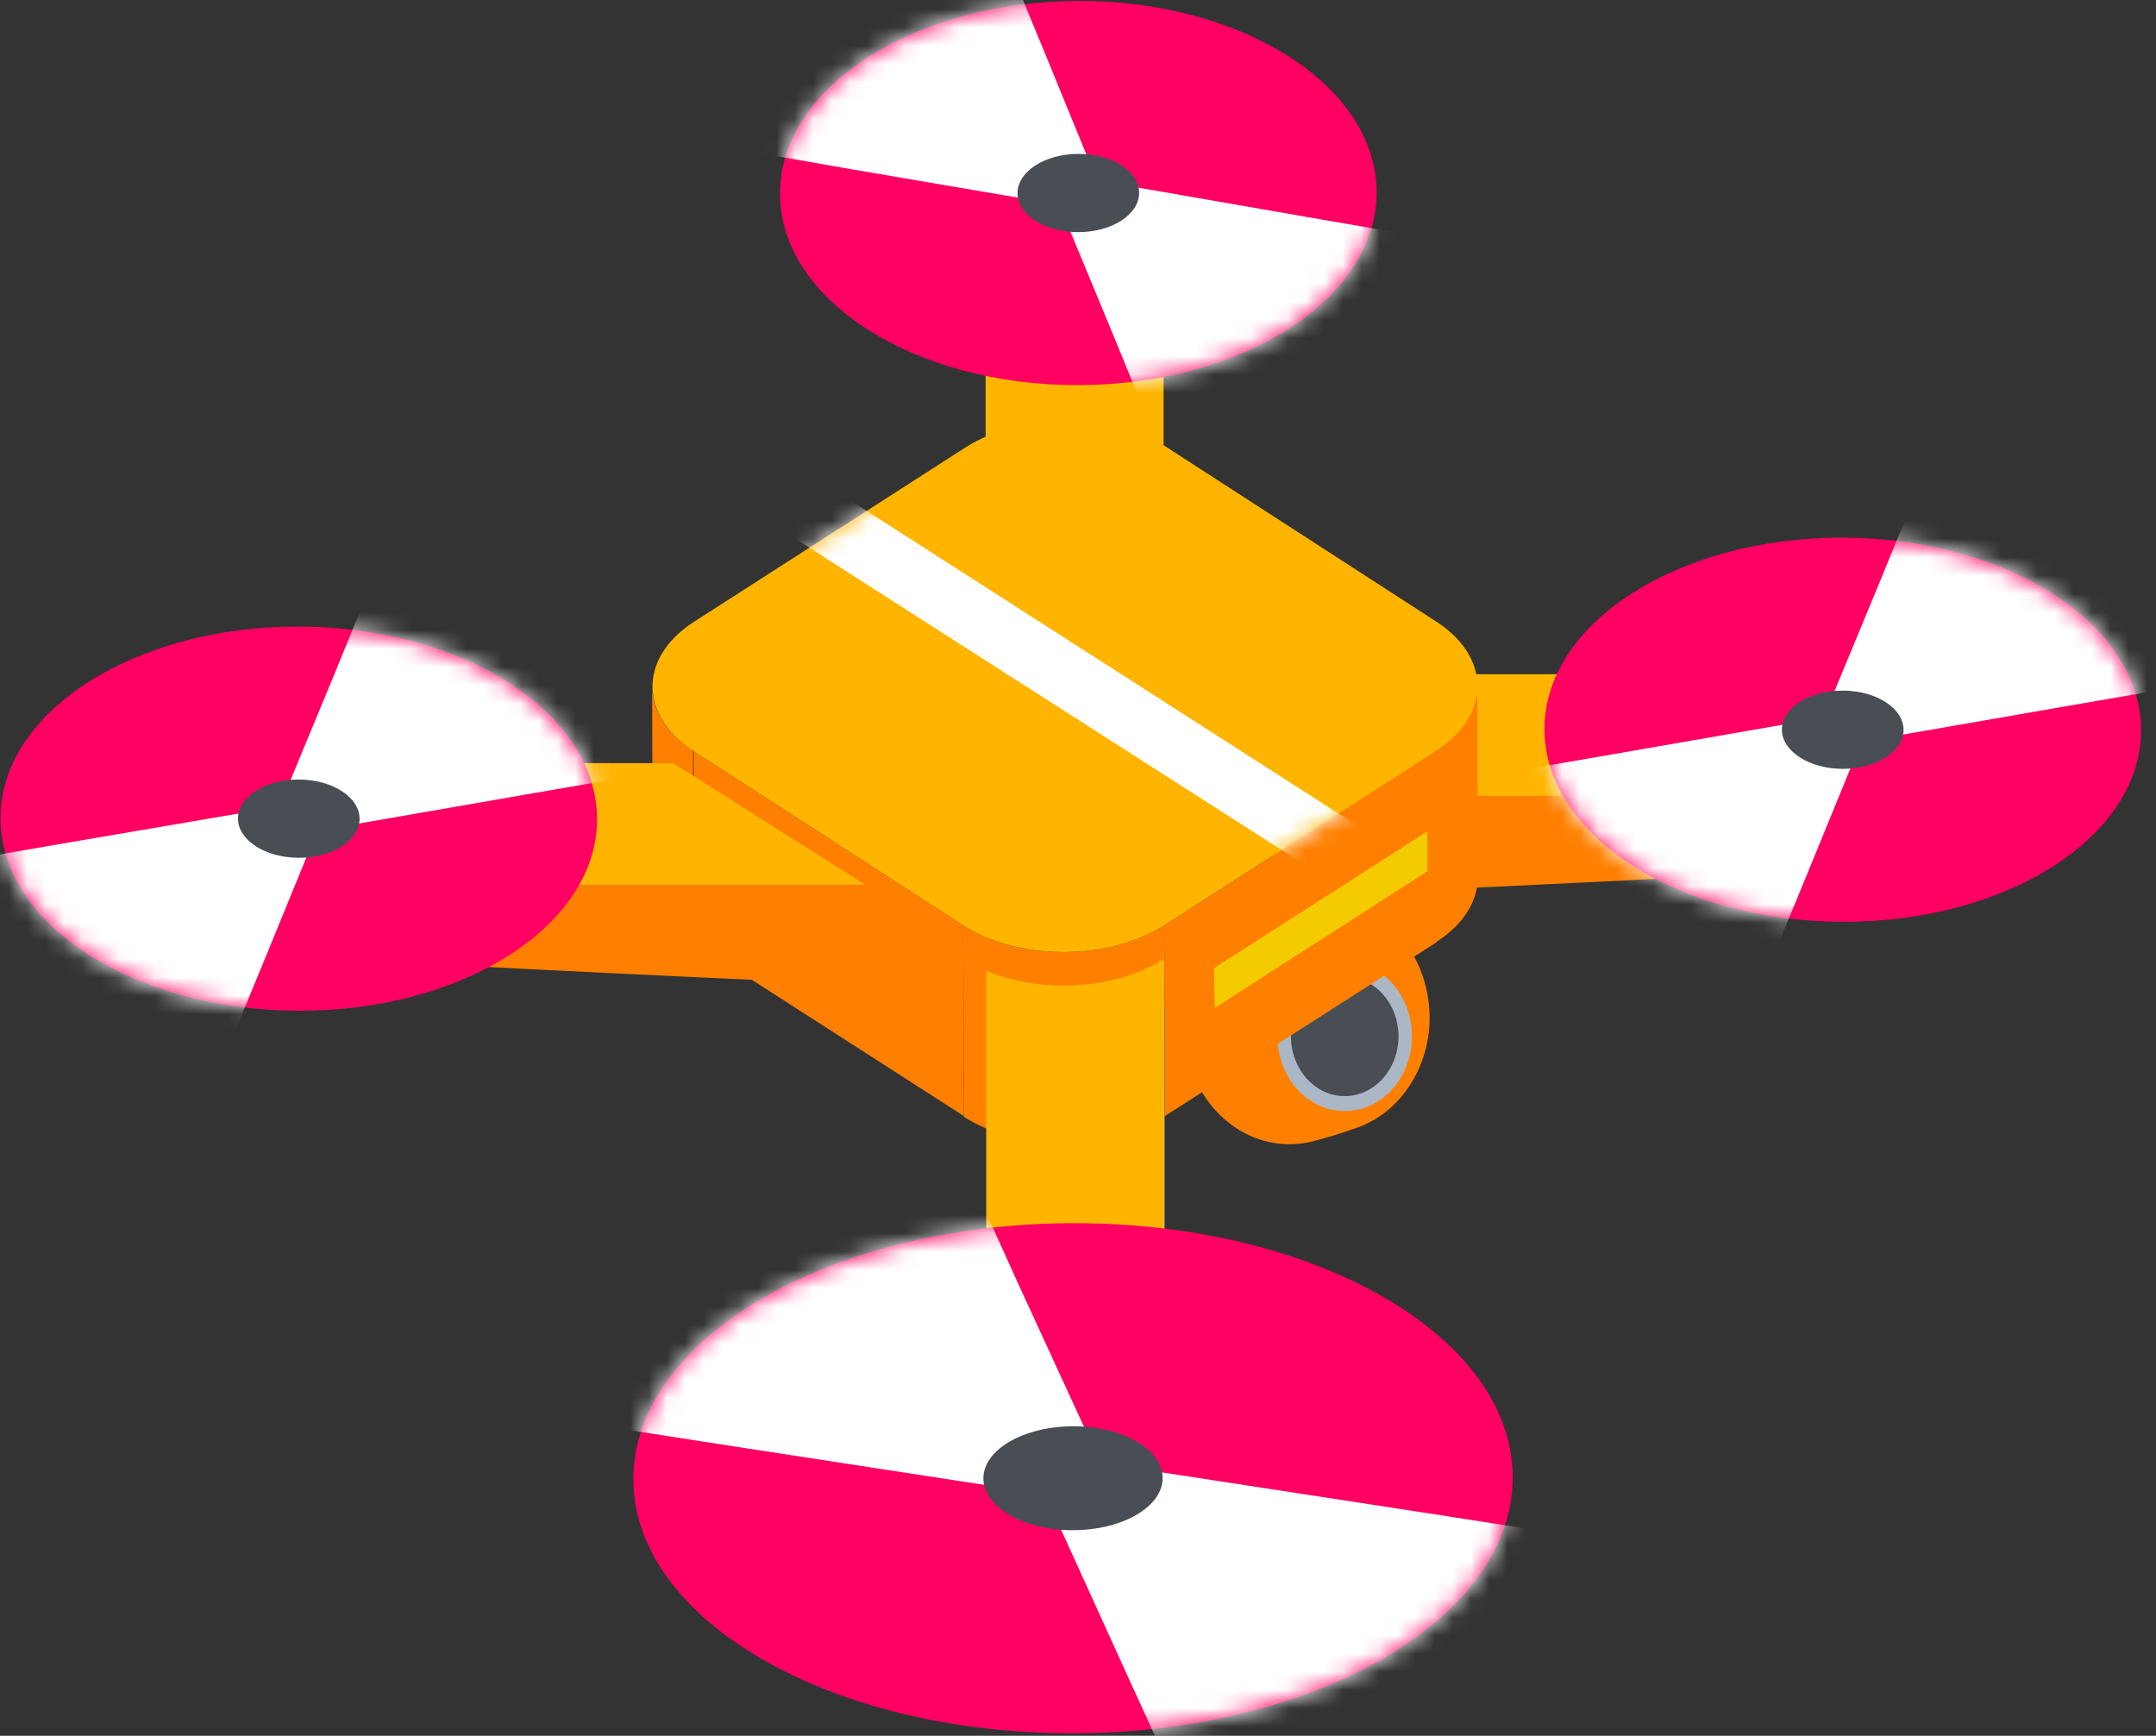 <svg width="118" height="95" viewBox="0 0 118 95" fill="none" xmlns="http://www.w3.org/2000/svg">
<rect x="0" y="0" width="118" height="95" fill="#333333" stroke="none"/>
<path d="M69.429 49.907C69.745 49.829 70.095 49.79 70.41 49.79C70.725 49.673 71.041 49.556 71.356 49.478C74.439 48.778 77.487 50.958 78.118 54.385C78.748 57.655 76.962 60.887 74.089 61.783C73.458 62.017 72.162 62.406 71.776 62.484C68.658 63.224 65.575 61.004 64.945 57.5C64.314 53.995 66.276 50.647 69.429 49.907Z" fill="#FF8000"/>
<path d="M73.599 60.809C71.567 60.809 69.92 58.979 69.92 56.721C69.92 54.463 71.567 52.632 73.599 52.632C75.63 52.632 77.277 54.463 77.277 56.721C77.277 58.979 75.63 60.809 73.599 60.809Z" fill="#ACB7C6"/>
<path d="M73.598 59.992C71.973 59.992 70.655 58.527 70.655 56.721C70.655 54.914 71.973 53.45 73.598 53.45C75.224 53.45 76.541 54.914 76.541 56.721C76.541 58.527 75.224 59.992 73.598 59.992Z" fill="#494E55"/>
<path d="M35.691 37.563L35.726 48.038C35.726 49.323 36.496 50.569 37.968 51.542L37.933 41.068C36.461 40.133 35.691 38.848 35.691 37.563Z" fill="#FF8000"/>
<path d="M106.424 39.082C106.424 39.082 106.635 47.142 97.491 47.726C88.347 48.271 68.798 49.128 68.798 49.128L70.76 43.599L106.424 39.082Z" fill="#FF8000"/>
<path d="M102.081 43.56H70.76L79.869 36.901H104.813C105.689 36.901 106.425 37.719 106.425 38.693C106.425 41.379 104.498 43.56 102.081 43.56Z" fill="#FFB500"/>
<path d="M80.885 47.999L80.85 37.525C80.85 38.809 80.079 40.094 78.537 41.107L78.573 51.581C80.149 50.569 80.885 49.284 80.885 47.999Z" fill="#FF8000"/>
<path d="M37.968 41.107V51.581L52.752 61.082L52.717 50.647L37.968 41.107Z" fill="#FF8000"/>
<path d="M63.719 50.647L63.754 61.082L78.608 51.581L78.573 41.107L63.719 50.647Z" fill="#FF8000"/>
<path d="M52.717 50.647L52.752 61.121C55.765 63.068 60.705 63.068 63.753 61.121L63.718 50.647C60.67 52.594 55.73 52.594 52.717 50.647Z" fill="#FF8000"/>
<path d="M38.002 34.02C34.955 35.967 34.955 39.16 37.967 41.107L52.717 50.647C55.73 52.593 60.669 52.593 63.718 50.647L78.572 41.107C81.62 39.16 81.62 35.967 78.607 34.02L63.858 24.48C60.845 22.533 55.905 22.533 52.857 24.48L38.002 34.02Z" fill="#FFB500"/>
<mask id="mask0_276_1755" style="mask-type:luminance" maskUnits="userSpaceOnUse" x="35" y="23" width="46" height="30">
<path d="M38.004 34.02C34.956 35.967 34.956 39.16 37.969 41.107L52.719 50.647C55.732 52.594 60.672 52.594 63.719 50.647L78.574 41.107C81.622 39.16 81.622 35.967 78.609 34.02L63.86 24.48C60.847 22.533 55.907 22.533 52.859 24.48L38.004 34.02Z" fill="white"/>
</mask>
<g mask="url(#mask0_276_1755)">
<path d="M42.104 28.569L45.222 26.544L75.877 46.208L72.759 48.194L42.104 28.569Z" fill="white"/>
</g>
<path d="M11.693 43.949C11.693 43.949 11.482 52.009 20.626 52.593C29.77 53.139 49.319 53.995 49.319 53.995L47.357 48.466L11.693 43.949Z" fill="#FF8000"/>
<path d="M16.037 48.427H47.357L36.847 41.769H13.304C12.428 41.769 11.693 42.586 11.693 43.56C11.693 46.285 13.62 48.427 16.037 48.427Z" fill="#FFB500"/>
<path d="M53.979 29.542H63.684V10.891C63.684 7.892 61.511 5.478 58.814 5.478C56.116 5.478 53.944 7.892 53.944 10.891V29.542H53.979Z" fill="#FFB500"/>
<path d="M63.719 55.124H54.014V73.776C54.014 76.774 56.187 79.188 58.884 79.188C61.582 79.188 63.754 76.774 63.754 73.776V55.124H63.719Z" fill="#78818E"/>
<path d="M63.718 52.477V70.933C63.718 73.932 61.546 76.346 58.848 76.346C56.15 76.346 53.978 73.932 53.978 70.933V53.139C56.991 54.385 61.055 54.19 63.718 52.477Z" fill="#FFB500"/>
<path d="M66.451 52.983L66.486 55.163L78.117 47.687V45.507L66.451 52.983Z" fill="#F3CB00"/>
<path d="M34.663 80.974C34.641 73.265 45.398 66.984 58.688 66.947C71.978 66.909 82.77 73.128 82.791 80.838C82.813 88.547 72.057 94.828 58.767 94.865C45.477 94.903 34.685 88.684 34.663 80.974Z" fill="#FF0062"/>
<mask id="mask1_276_1755" style="mask-type:luminance" maskUnits="userSpaceOnUse" x="34" y="66" width="49" height="29">
<path d="M34.664 80.974C34.642 73.265 45.399 66.984 58.689 66.947C71.979 66.909 82.771 73.128 82.793 80.838C82.814 88.547 72.058 94.828 58.768 94.865C45.478 94.903 34.686 88.684 34.664 80.974Z" fill="white"/>
</mask>
<g mask="url(#mask1_276_1755)">
<path d="M57.192 81.778L61.633 91.549L67.21 103.751L82.599 94.806L98.039 85.914L77.073 82.656L60.239 80.071L55.746 70.3L50.221 58.098L34.78 66.991L19.392 75.935L40.357 79.192L57.192 81.778Z" fill="white"/>
</g>
<path d="M53.821 80.92C53.817 79.35 56.009 78.07 58.719 78.062C61.428 78.055 63.628 79.322 63.633 80.892C63.637 82.463 61.444 83.742 58.735 83.75C56.026 83.757 53.825 82.49 53.821 80.92Z" fill="#494E55"/>
<path d="M42.691 10.616C42.676 4.81 49.973 0.08 58.99 0.051C68.006 0.023 75.328 4.707 75.342 10.513C75.357 16.32 68.06 21.05 59.043 21.078C50.027 21.107 42.705 16.423 42.691 10.616Z" fill="#FF0062"/>
<mask id="mask2_276_1755" style="mask-type:luminance" maskUnits="userSpaceOnUse" x="42" y="0" width="34" height="22">
<path d="M42.692 10.616C42.677 4.81 49.974 0.08 58.991 0.052C68.007 0.023 75.329 4.707 75.343 10.513C75.358 16.32 68.061 21.05 59.044 21.078C50.028 21.107 42.706 16.423 42.692 10.616Z" fill="white"/>
</mask>
<g mask="url(#mask2_276_1755)">
<path d="M57.974 11.202L61.022 18.561L64.77 27.712L75.21 21.015L85.686 14.317L71.462 11.864L60.041 9.878L57.028 2.519L53.244 -6.632L42.804 0.066L32.329 6.763L46.553 9.255L57.974 11.202Z" fill="white"/>
</g>
<path d="M55.689 10.575C55.686 9.392 57.173 8.429 59.011 8.423C60.849 8.417 62.342 9.371 62.345 10.554C62.348 11.737 60.861 12.701 59.022 12.706C57.184 12.712 55.692 11.758 55.689 10.575Z" fill="#494E55"/>
<path d="M16.325 55.32C7.308 55.291 0.011 50.561 0.026 44.755C0.04 38.948 7.362 34.264 16.378 34.293C25.395 34.322 32.692 39.052 32.677 44.858C32.663 50.664 25.341 55.348 16.325 55.32Z" fill="#FF0062"/>
<mask id="mask3_276_1755" style="mask-type:luminance" maskUnits="userSpaceOnUse" x="0" y="34" width="33" height="22">
<path d="M16.324 55.32C7.307 55.291 0.01 50.561 0.025 44.755C0.04 38.948 7.361 34.265 16.377 34.293C25.394 34.322 32.691 39.052 32.676 44.858C32.662 50.664 25.34 55.348 16.324 55.32Z" fill="white"/>
</mask>
<g mask="url(#mask3_276_1755)">
<path d="M15.3 44.144L18.348 36.785L22.096 27.595L32.572 34.331L43.012 41.029L28.788 43.482L17.367 45.468L14.354 52.827L10.57 61.978L0.13 55.28L-10.345 48.544L3.879 46.091L15.3 44.144Z" fill="white"/>
</g>
<path d="M16.346 46.948C14.508 46.942 13.021 45.978 13.024 44.795C13.027 43.613 14.519 42.659 16.357 42.664C18.195 42.67 19.683 43.634 19.68 44.816C19.677 45.999 18.184 46.953 16.346 46.948Z" fill="#494E55"/>
<path d="M100.828 50.452C91.811 50.424 84.514 45.694 84.529 39.887C84.543 34.081 91.865 29.397 100.881 29.426C109.898 29.454 117.195 34.184 117.18 39.991C117.166 45.797 109.844 50.481 100.828 50.452Z" fill="#FF0062"/>
<mask id="mask4_276_1755" style="mask-type:luminance" maskUnits="userSpaceOnUse" x="84" y="29" width="34" height="22">
<path d="M100.828 50.452C91.811 50.424 84.514 45.694 84.529 39.887C84.543 34.081 91.865 29.397 100.881 29.426C109.898 29.454 117.195 34.184 117.18 39.991C117.166 45.797 109.844 50.481 100.828 50.452Z" fill="white"/>
</mask>
<g mask="url(#mask4_276_1755)">
<path d="M99.804 39.277L102.852 31.917L106.6 22.767L117.075 29.464L127.516 36.162L113.292 38.615L101.871 40.6L98.858 47.96L95.074 57.11L84.634 50.413L74.194 43.716L88.382 41.263L99.804 39.277Z" fill="white"/>
</g>
<path d="M100.849 42.081C99.011 42.075 97.523 41.111 97.526 39.928C97.53 38.746 99.022 37.791 100.86 37.797C102.698 37.803 104.186 38.767 104.183 39.949C104.18 41.132 102.687 42.086 100.849 42.081Z" fill="#494E55"/>
</svg>
